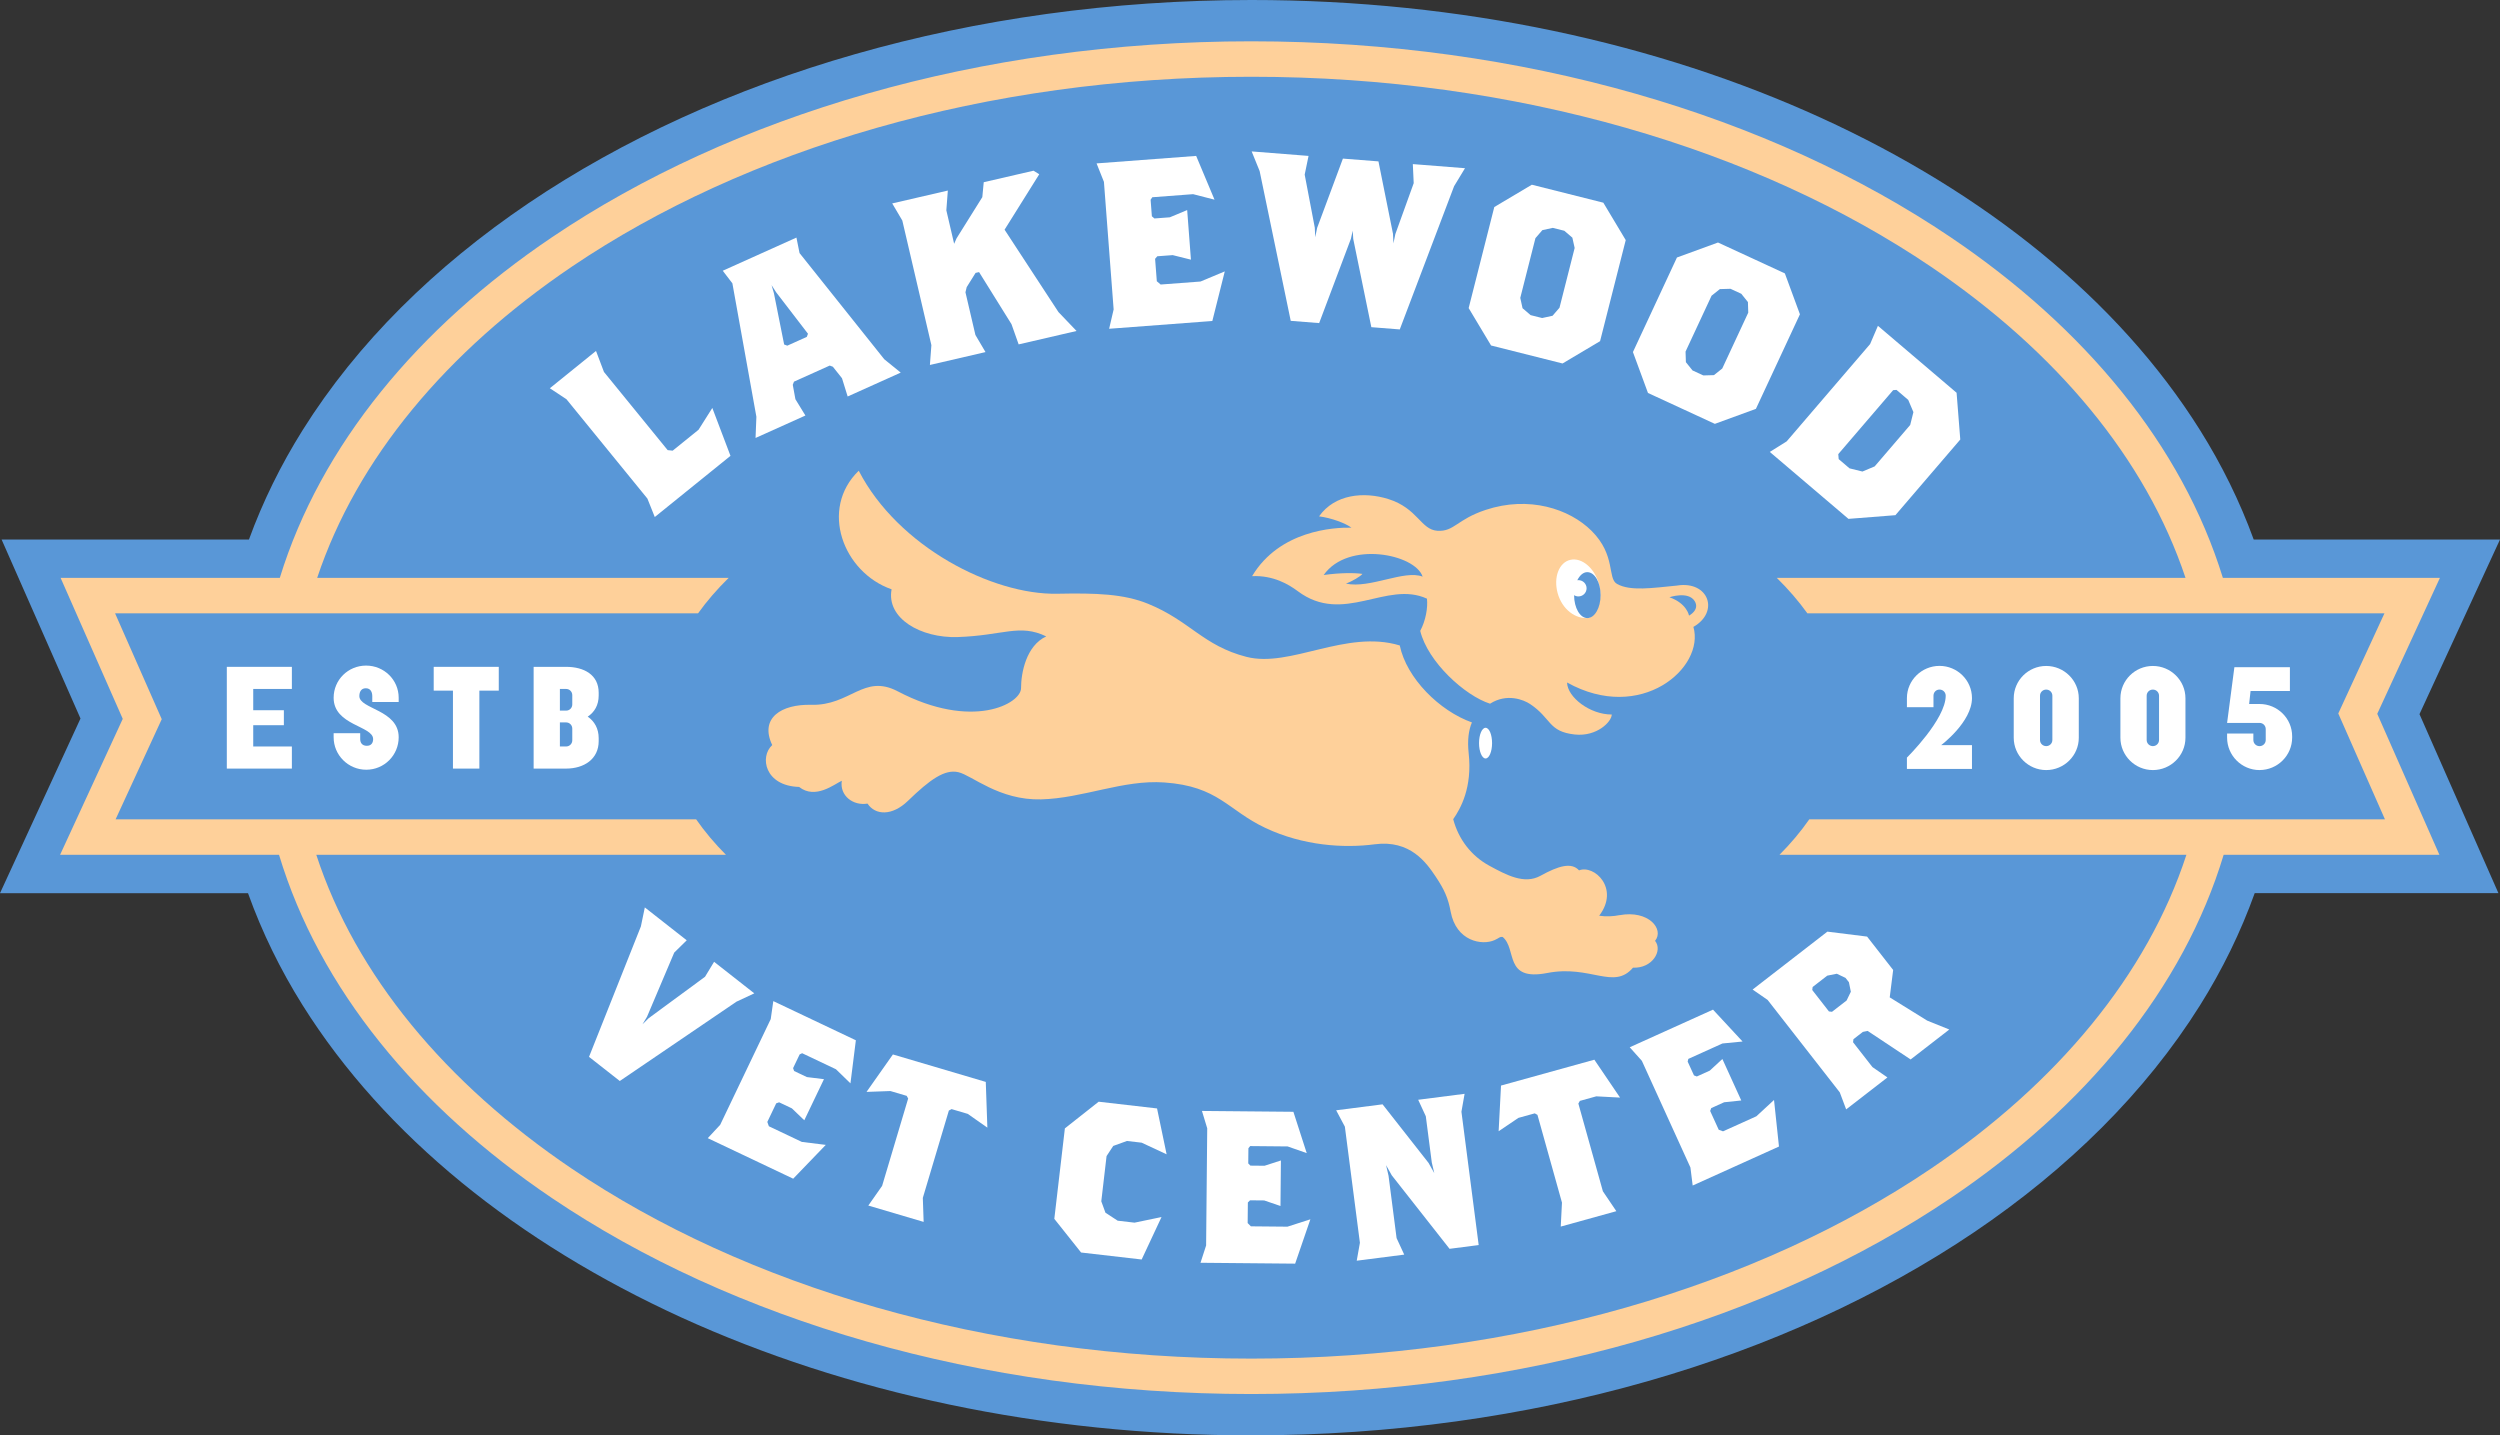 <?xml version="1.0" encoding="UTF-8"?> <svg xmlns="http://www.w3.org/2000/svg" width="209" height="120" viewBox="0 0 209 120" fill="none"><rect x="0" y="0" width="209" height="120" fill="#333333" stroke="none"/><g clip-path="url(#clip0_4801_313)"><path d="M202.268 59.706L209 45.105H188.41C187.253 41.93 185.746 38.866 183.92 35.955C177.074 25.044 165.952 16.117 152.247 9.854C138.533 3.596 122.176 0.004 104.612 0C81.195 0.013 59.918 6.374 44.194 16.979C36.339 22.289 29.862 28.679 25.304 35.953C23.478 38.866 21.97 41.928 20.813 45.103H0.133L6.73 60.067L0 74.67H20.733C21.901 77.925 23.435 81.065 25.304 84.045C32.15 94.954 43.271 103.883 56.977 110.146C70.693 116.402 87.05 119.996 104.614 119.998C128.028 119.985 149.306 113.624 165.03 103.019C172.885 97.709 179.364 91.316 183.922 84.043C185.79 81.063 187.325 77.923 188.493 74.668H208.869L202.27 59.703L202.268 59.706Z" fill="#5997D7"></path><path d="M61.07 38.107L54.739 43.223L54.123 41.682L47.356 33.377L45.967 32.458L49.826 29.338L50.491 31.096L55.816 37.631L56.236 37.676L58.398 35.928L59.55 34.105L61.068 38.107H61.07Z" fill="white"></path><path d="M70.864 33.146L70.391 31.621L69.629 30.66L69.365 30.561L66.376 31.907L66.276 32.17L66.496 33.375L67.332 34.738L63.164 36.614L63.234 34.843L61.227 23.685L60.422 22.634L66.582 19.862L66.842 21.157L73.923 30.032L75.301 31.15L70.862 33.148L70.864 33.146ZM64.881 24.429L64.503 23.838L64.699 24.511L65.554 28.799L65.818 28.898L67.448 28.164L67.547 27.901L64.881 24.429V24.429Z" fill="white"></path><path d="M85.16 28.793L84.561 27.102L81.85 22.747L81.559 22.814L80.816 24.003L80.712 24.434L81.544 28.002L82.388 29.434L77.74 30.511L77.864 28.856L75.434 18.438L74.59 17.006L79.239 15.93L79.114 17.584L79.766 20.381L79.967 19.927L82.122 16.48L82.24 15.233L86.404 14.27L86.881 14.567L83.982 19.202L88.487 26.089L89.999 27.67L85.158 28.791L85.16 28.793Z" fill="white"></path><path d="M101.348 26.835L92.724 27.485L93.1 25.868L92.289 15.204L91.673 13.66L99.999 13.034L101.534 16.693L99.744 16.232L96.334 16.489L96.191 16.699L96.296 18.081L96.509 18.264L97.797 18.167L99.248 17.561L99.562 21.708L98.038 21.328L96.75 21.424L96.566 21.637L96.71 23.512L97.031 23.786L100.362 23.536L102.391 22.688L101.35 26.839L101.348 26.835Z" fill="white"></path><path d="M121.558 15.578L117.021 27.54L114.644 27.352L113.132 19.982L113.088 19.284L112.934 19.967L110.282 27.01L107.905 26.823L105.306 14.302L104.639 12.659L109.395 13.034L109.072 14.598L109.917 19.035L109.953 19.832L110.113 19.05L112.267 13.259L115.239 13.492L116.455 19.549L116.491 20.346L116.653 19.563L118.186 15.313L118.112 13.719L122.474 14.062L121.555 15.578H121.558Z" fill="white"></path><path d="M130.629 30.387L124.653 28.883L122.78 25.756L124.923 17.307L128.062 15.442L134.039 16.945L135.911 20.072L133.766 28.522L130.627 30.387H130.629ZM131.642 20.735L131.45 19.87L130.777 19.292L129.812 19.05L128.942 19.239L128.362 19.91L127.095 24.903L127.285 25.767L127.959 26.345L128.923 26.587L129.793 26.398L130.374 25.727L131.64 20.735H131.642Z" fill="white"></path><path d="M143.361 35.434L137.771 32.852L136.513 29.432L140.193 21.527L143.625 20.274L149.215 22.856L150.474 26.276L146.794 34.181L143.363 35.434H143.361ZM146.154 26.137L146.127 25.252L145.572 24.56L144.67 24.143L143.781 24.169L143.087 24.722L140.912 29.392L140.94 30.278L141.495 30.969L142.397 31.386L143.285 31.361L143.98 30.808L146.154 26.137V26.137Z" fill="white"></path><path d="M154.531 43.377L147.955 37.781L149.367 36.898L156.34 28.766L156.995 27.239L163.571 32.835L163.879 36.744L158.456 43.069L154.531 43.377V43.377ZM159.693 35.526L159.961 34.452L159.528 33.432L158.547 32.595L158.266 32.618L153.68 37.964L153.714 38.382L154.62 39.154L155.699 39.421L156.723 38.99L159.693 35.526V35.526Z" fill="white"></path><path d="M61.585 83.729L51.815 90.372L49.242 88.353L53.578 77.448L53.907 75.86L57.41 78.609L56.365 79.637L54.089 85.006L53.711 85.632L54.232 85.119L58.94 81.658L59.698 80.407L63.059 83.044L61.585 83.733V83.729Z" fill="white"></path><path d="M66.316 98.542L59.17 95.15L60.207 94.035L64.433 85.197L64.648 83.693L71.55 86.968L71.098 90.568L69.886 89.39L67.059 88.049L66.85 88.149L66.302 89.296L66.388 89.537L67.456 90.044L68.883 90.219L67.239 93.655L66.202 92.66L65.134 92.153L64.891 92.24L64.148 93.794L64.277 94.155L67.036 95.465L69.035 95.712L66.314 98.536L66.316 98.542Z" fill="white"></path><path d="M80.913 93.123L79.551 92.721L79.325 92.843L77.148 100.144L77.216 102.151L72.591 100.784L73.745 99.139L75.922 91.838L75.799 91.613L74.438 91.211L72.441 91.283L74.647 88.152L82.411 90.448L82.544 94.271L80.91 93.125L80.913 93.123Z" fill="white"></path><path d="M95.441 105.294L90.379 104.71L88.141 101.896L89.024 94.332L91.848 92.103L96.729 92.666L97.529 96.5L95.443 95.528L94.215 95.385L93.066 95.8L92.509 96.647L92.068 100.43L92.416 101.383L93.438 102.05L94.848 102.214L97.103 101.745L95.443 105.294H95.441Z" fill="white"></path><path d="M108.279 105.641L100.362 105.568L100.831 104.121L100.924 94.33L100.483 92.875L108.127 92.946L109.242 96.401L107.646 95.842L104.515 95.812L104.367 95.993L104.354 97.263L104.534 97.446L105.716 97.457L107.084 97.015L107.048 100.822L105.687 100.357L104.504 100.346L104.321 100.525L104.304 102.247L104.574 102.521L107.631 102.55L109.548 101.934L108.275 105.639L108.279 105.641Z" fill="white"></path><path d="M122.176 92.94L123.618 104.087L121.182 104.401L116.352 98.258L115.875 97.406L116.082 98.294L116.755 103.507L117.393 104.886L113.422 105.395L113.688 103.898L112.431 94.189L111.703 92.82L115.583 92.322L119.428 97.221L119.905 98.073L119.698 97.186L119.198 93.32L118.56 91.941L122.44 91.443L122.176 92.94V92.94Z" fill="white"></path><path d="M133.446 91.655L132.078 92.034L131.951 92.256L134.001 99.591L135.126 101.255L130.479 102.542L130.581 100.538L128.531 93.203L128.307 93.076L126.939 93.455L125.286 94.572L125.485 90.753L133.287 88.591L135.436 91.758L133.441 91.653L133.446 91.655Z" fill="white"></path><path d="M148.717 95.852L141.508 99.11L141.32 97.602L137.26 88.686L136.245 87.552L143.207 84.406L145.679 87.071L143.995 87.235L141.145 88.524L141.088 88.749L141.616 89.903L141.856 89.994L142.935 89.506L143.991 88.532L145.57 92L144.138 92.149L143.06 92.637L142.969 92.877L143.684 94.445L144.045 94.58L146.83 93.323L148.308 91.958L148.722 95.852H148.717Z" fill="white"></path><path d="M159.727 88.57L156.136 86.185L155.737 86.265L154.947 86.877L154.916 87.132L156.535 89.207L157.789 90.074L154.339 92.744L153.805 91.321L147.772 83.593L146.518 82.726L152.769 77.885L156.089 78.299L158.268 81.09L157.981 83.38L161.11 85.321L162.961 86.068L159.727 88.572V88.57ZM154.291 81.754L153.556 81.405L152.758 81.565L151.536 82.512L151.504 82.766L152.899 84.556L153.155 84.587L154.377 83.641L154.73 82.909L154.569 82.114L154.289 81.757L154.291 81.754Z" fill="white"></path><path d="M198.738 59.676L203.976 48.312H185.833C182.425 37.232 174.295 27.407 163.079 19.837C148.037 9.68 127.391 3.459 104.612 3.453C81.831 3.457 61.184 9.68 46.142 19.837C34.928 27.405 26.796 37.232 23.391 48.312H5.067L10.262 60.097L5.024 71.459H23.326C26.691 82.629 34.852 92.538 46.142 100.157C61.184 110.314 81.831 116.537 104.612 116.541C127.391 116.537 148.037 110.314 163.081 100.157C174.371 92.536 182.533 82.627 185.898 71.459H203.933L198.738 59.674V59.676ZM151.255 68.498C150.545 69.518 149.716 70.506 148.766 71.461H182.784C179.504 81.504 171.99 90.555 161.413 97.707C146.954 107.479 126.848 113.584 104.614 113.58C82.378 113.584 62.271 107.479 47.812 97.707C37.236 90.555 29.722 81.504 26.442 71.461H60.688C59.738 70.506 58.908 69.516 58.199 68.498H9.663L13.522 60.124L9.62 51.275H58.357C59.09 50.255 59.941 49.267 60.914 48.312H26.515C29.834 38.357 37.316 29.388 47.812 22.289C62.265 12.521 82.365 6.418 104.591 6.418H104.614C126.848 6.414 146.957 12.517 161.413 22.289C171.91 29.388 179.392 38.357 182.71 48.312H148.54C149.511 49.265 150.364 50.255 151.096 51.275H199.34L195.48 59.647L195.749 60.257L199.382 68.498H151.257H151.255Z" fill="#FED09A"></path><path d="M124.737 62.126C124.737 62.831 124.494 63.409 124.194 63.409C123.895 63.409 123.648 62.833 123.648 62.126C123.648 61.419 123.89 60.843 124.194 60.843C124.498 60.843 124.737 61.415 124.737 62.126Z" fill="white"></path><path d="M135.394 76.504C134.885 76.613 134.258 76.642 133.692 76.554C135.432 74.266 133.266 72.26 132.008 72.763C131.381 72.069 130.304 72.374 128.784 73.215C127.435 73.961 125.938 73.151 124.507 72.374C122.998 71.555 121.936 70.17 121.488 68.485C122.102 67.6 123.099 65.846 122.78 62.957C122.662 61.874 122.78 61.037 123.052 60.395C120.34 59.432 117.587 56.7 117.021 53.961C112.533 52.598 107.863 55.857 104.202 54.913C100.573 53.979 99.48 51.902 95.982 50.478C93.953 49.652 91.666 49.57 88.384 49.637C82.99 49.742 75.09 45.738 71.79 39.352C68.489 42.554 70.481 47.852 74.537 49.267C74.081 51.691 76.971 53.359 80.066 53.258C83.87 53.132 85.232 52.123 87.465 53.203C85.789 53.981 85.359 56.251 85.359 57.535C85.359 58.82 81.299 61.072 75.044 57.792C72.202 56.301 71.104 59.007 67.815 58.923C65.343 58.858 63.475 60.013 64.558 62.288C63.485 63.266 63.937 65.705 66.804 65.787C68.168 66.866 69.762 65.547 70.374 65.272C70.184 66.527 71.326 67.381 72.523 67.181C73.177 68.168 74.585 68.231 75.905 66.95C77.75 65.163 78.979 64.292 80.117 64.555C81.257 64.816 83.518 66.914 87.028 66.828C90.537 66.74 93.877 65.171 97.329 65.413C101.88 65.73 102.632 67.732 105.79 69.217C108.946 70.702 112.33 70.925 114.914 70.584C117.897 70.189 119.248 72.125 120.019 73.278C120.758 74.382 121.066 75.088 121.277 76.222C121.735 78.68 123.893 79.073 124.959 78.588C125.381 78.398 125.351 78.299 125.622 78.329C126.844 79.338 125.693 82.053 129.35 81.342C132.964 80.64 134.913 82.793 136.519 80.897C138.126 80.972 139.027 79.475 138.364 78.655C139.148 77.688 137.828 76.06 135.4 76.508L135.394 76.504Z" fill="#FED09A"></path><path d="M140.222 48.951C138.153 49.153 136.289 49.443 135.181 48.815C134.36 48.35 135.109 46.424 133.057 44.38C131.201 42.531 127.809 41.431 124.205 42.626C121.78 43.429 121.575 44.459 120.171 44.373C118.769 44.287 118.533 42.493 116.061 41.719C114.03 41.082 111.585 41.307 110.274 43.168C111.285 43.292 112.489 43.742 112.98 44.113C111.509 44.079 106.962 44.342 104.675 48.167C106.436 48.083 107.732 48.852 108.488 49.418C112.313 52.286 115.919 48.495 119.295 50.049C119.375 50.802 119.196 51.872 118.731 52.741C119.364 55.34 122.474 58.164 124.568 58.829C125.985 57.929 127.382 58.505 127.91 58.854C129.715 60.053 129.415 61.165 131.66 61.405C133.5 61.6 134.742 60.33 134.742 59.733C132.945 59.745 131.037 58.305 131.005 57.056C137.17 60.494 142.549 55.828 141.569 52.408C143.771 51.149 142.84 48.545 140.222 48.949V48.951Z" fill="#FED09A"></path><path d="M133.676 48.827C134.037 50.154 133.471 51.212 132.886 51.651C131.71 51.824 130.579 50.911 130.218 49.582C129.857 48.257 130.338 47.01 131.292 46.8C132.244 46.59 133.31 47.498 133.673 48.825L133.676 48.827Z" fill="white"></path><path d="M139.563 49.929C139.563 49.929 141.145 49.393 141.675 50.253C142.128 50.985 141.202 51.466 141.202 51.466C141.202 51.466 141.035 50.447 139.563 49.929Z" fill="#5997D7"></path><path d="M112.524 48.791C114.541 49.225 117.399 47.61 118.932 48.207C118.311 46.323 112.702 45.17 110.658 48.072C112.087 47.873 113.249 47.883 113.895 47.978C113.802 48.148 113.008 48.617 112.524 48.791V48.791Z" fill="#5997D7"></path><path d="M132.7 47.831C132.362 47.831 132.065 48.098 131.862 48.51C131.894 48.505 131.923 48.501 131.955 48.501C132.333 48.501 132.639 48.806 132.639 49.181C132.639 49.555 132.333 49.862 131.955 49.862C131.822 49.862 131.697 49.822 131.594 49.757C131.594 50.817 132.092 51.672 132.702 51.672C133.312 51.672 133.811 50.815 133.811 49.75C133.811 48.686 133.315 47.833 132.702 47.833L132.7 47.831Z" fill="#5997D7"></path><path d="M18.962 64.254V55.748H24.4V57.596H21.17V59.375H23.731V60.627H21.17V62.406H24.4V64.254H18.962Z" fill="white"></path><path d="M30.617 64.349C29.114 64.349 27.892 63.131 27.892 61.634V61.295H30.113V61.798C30.113 62.08 30.265 62.349 30.666 62.349C31.067 62.349 31.194 62.067 31.194 61.788C31.194 60.675 27.892 60.652 27.892 58.334C27.892 56.837 29.102 55.643 30.605 55.643C32.108 55.643 33.33 56.837 33.33 58.334V58.686H31.122V58.194C31.122 57.912 31.016 57.538 30.581 57.538C30.146 57.538 30.041 57.912 30.041 58.194C30.041 59.283 33.33 59.329 33.33 61.634C33.33 63.131 32.131 64.349 30.617 64.349Z" fill="white"></path><path d="M40.075 57.737V64.254H37.867V57.737H36.258V55.748H41.697V57.737H40.075V57.737Z" fill="white"></path><path d="M47.325 64.254H44.612V55.748H47.325C48.828 55.748 50.05 56.415 50.05 57.912V58.145C50.05 58.953 49.697 59.537 49.134 59.912C49.697 60.299 50.05 60.906 50.05 61.714V61.96C50.05 63.457 48.828 64.254 47.325 64.254V64.254ZM47.842 58.112C47.842 57.83 47.618 57.596 47.325 57.596H46.807V59.409H47.325C47.618 59.409 47.842 59.176 47.842 58.894V58.109V58.112ZM47.842 60.908C47.842 60.627 47.618 60.393 47.325 60.393H46.807V62.406H47.325C47.618 62.406 47.842 62.172 47.842 61.891V60.906V60.908Z" fill="white"></path><path d="M159.418 64.284V63.335C159.418 63.335 162.661 60.141 162.661 58.162C162.661 57.88 162.437 57.647 162.144 57.647C161.85 57.647 161.639 57.88 161.639 58.162V59.121H159.418V58.36C159.418 56.873 160.651 55.668 162.144 55.668C163.636 55.668 164.857 56.873 164.857 58.36C164.857 60.36 162.283 62.292 162.283 62.292H164.857V64.281H159.418V64.284Z" fill="white"></path><path d="M171.061 64.378C169.569 64.378 168.348 63.161 168.348 61.676V58.377C168.348 56.879 169.571 55.674 171.061 55.674C172.552 55.674 173.787 56.879 173.787 58.377V61.676C173.787 63.163 172.564 64.378 171.061 64.378ZM171.578 58.164C171.578 57.882 171.355 57.649 171.061 57.649C170.768 57.649 170.544 57.882 170.544 58.164V61.861C170.544 62.153 170.778 62.376 171.061 62.376C171.344 62.376 171.578 62.153 171.578 61.861V58.164Z" fill="white"></path><path d="M179.979 64.378C178.486 64.378 177.266 63.161 177.266 61.676V58.377C177.266 56.879 178.488 55.674 179.979 55.674C181.469 55.674 182.704 56.879 182.704 58.377V61.676C182.704 63.163 181.482 64.378 179.979 64.378ZM180.496 58.164C180.496 57.882 180.272 57.649 179.979 57.649C179.685 57.649 179.461 57.882 179.461 58.164V61.861C179.461 62.153 179.696 62.376 179.979 62.376C180.262 62.376 180.496 62.153 180.496 61.861V58.164Z" fill="white"></path><path d="M188.898 64.378C187.406 64.378 186.185 63.161 186.185 61.663V61.325H188.381V61.863C188.381 62.156 188.615 62.378 188.898 62.378C189.181 62.378 189.415 62.156 189.415 61.863V60.95C189.415 60.669 189.192 60.435 188.898 60.435H186.185L186.795 55.777H191.436V57.767H188.147L188.028 58.854H188.898C190.401 58.854 191.624 60.059 191.624 61.556V61.661C191.624 63.159 190.401 64.376 188.898 64.376V64.378Z" fill="white"></path></g><defs><clipPath id="clip0_4801_313"><rect width="209" height="120" fill="white"></rect></clipPath></defs></svg> 